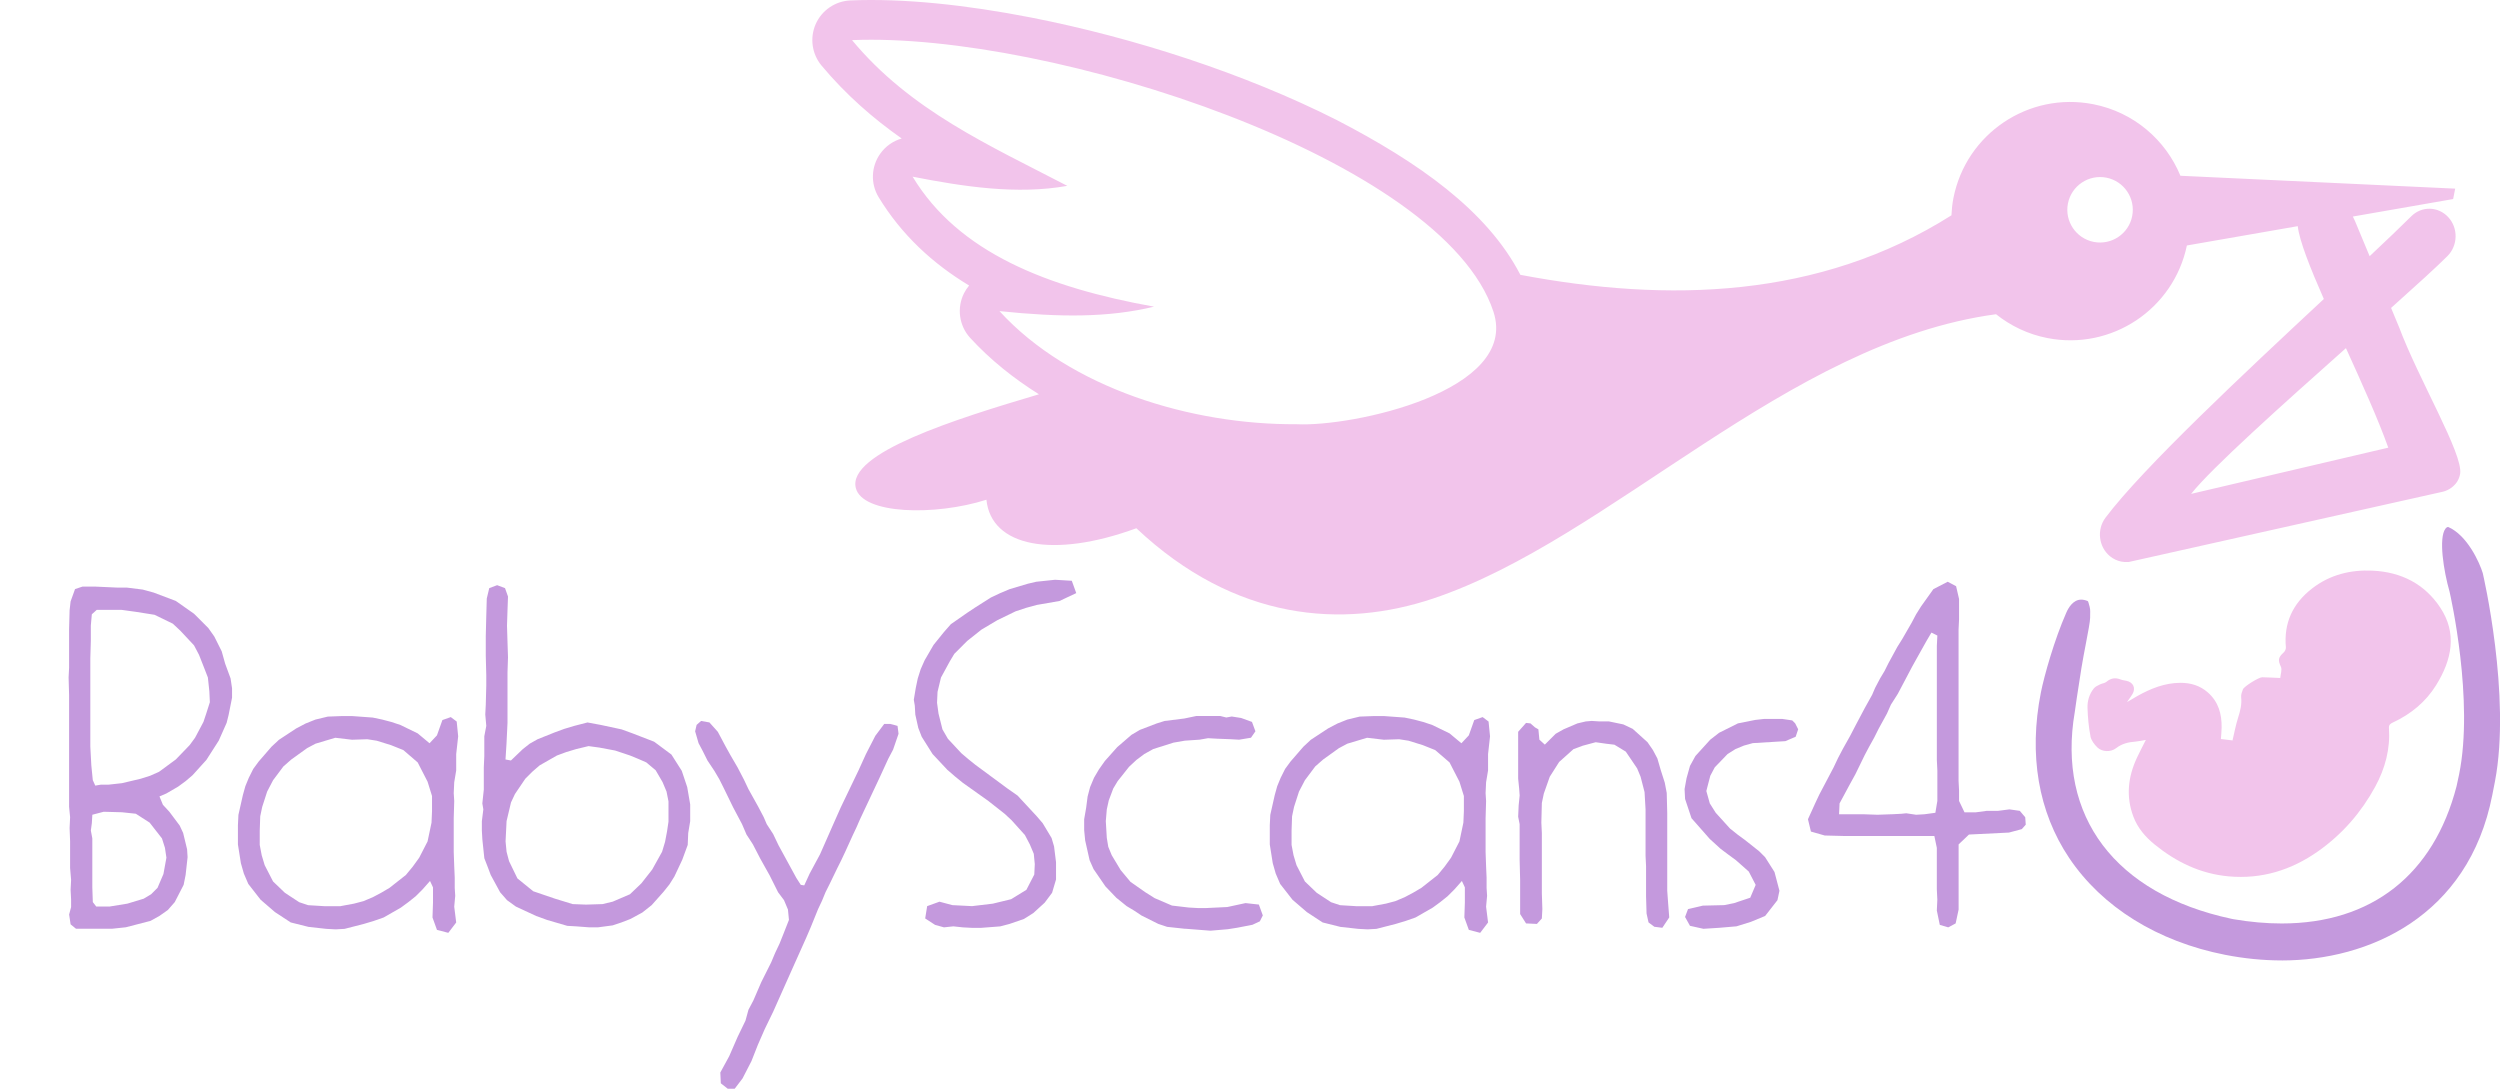 <?xml version="1.0" encoding="UTF-8"?>
<svg id="Layer_1" data-name="Layer 1" xmlns="http://www.w3.org/2000/svg" viewBox="0 0 1052.03 459.63">
  <defs>
    <style>
      .cls-1 {
        fill: #c499dd;
      }

      .cls-2 {
        fill: #f2c4eb;
      }
    </style>
  </defs>
  <g>
    <path class="cls-1" d="M29.71,388.99l-.62-4.16.83-3.12v-3.12l-.21-4.15.21-4.16-.42-4.99v-11.22l-.21-5.61.21-4.57-.42-4.36v-46.96l-.21-7.48.21-4.16v-16.21l.21-7.9.42-3.74,1.87-5.19,3.12-1.04h5.4l9.35.42h3.95l6.65.83,4.57,1.25,9.35,3.53,7.69,5.4,6.02,6.03,2.49,3.53,3.12,6.23,1.45,5.19,2.29,6.23.62,4.16v3.95l-1.45,7.27-.83,3.32-3.32,7.48-5.19,8.1-5.82,6.44-2.91,2.49-3.12,2.29-4.99,2.91-2.91,1.25,1.45,3.53,2.7,2.91,4.36,5.82,1.45,3.12,1.66,6.86.21,3.32-.83,7.48-.83,4.16-3.74,7.27-2.91,3.32-3.53,2.49-3.74,2.08-10.39,2.7-5.82.62h-15.17l-2.29-1.87ZM42.59,330.19h3.12l5.61-.62,7.9-1.87,3.95-1.25,3.74-1.66,7.06-5.19,5.82-6.03,2.29-3.12,3.53-6.65,1.25-3.74,1.45-4.57-.21-4.57-.62-5.82-1.45-3.74-2.29-5.82-2.08-3.95-5.82-6.23-3.12-2.91-7.69-3.74-7.9-1.25-6.02-.83h-10.39l-2.08,1.87-.42,4.78v6.44l-.21,7.27v37.19l.42,7.89.62,6.23,1.04,2.29,2.49-.42ZM45.92,381.51l7.69-1.25,6.86-2.08,3.12-1.87,2.7-2.7,2.49-5.82,1.25-6.86-.62-4.16-1.25-3.95-5.19-6.65-5.82-3.74-5.82-.62-7.69-.21-4.78,1.25-.21,3.53-.42,3.12.62,3.32v20.57l.21,6.23,1.45,1.87h5.4Z"/>
    <path class="cls-1" d="M183.87,391.28l-1.87-5.19.21-6.23v-6.44l-1.25-2.7-3.12,3.53-2.91,2.91-3.12,2.49-3.12,2.29-7.27,4.16-4.16,1.45-4.16,1.25-8.1,2.08-3.74.21-3.95-.21-7.48-.83-7.48-1.87-6.65-4.36-6.02-5.19-5.19-6.65-1.87-4.36-1.25-4.36-1.25-7.9v-8.1l.21-4.36,1.87-8.31,1.04-3.74,1.45-3.53,1.87-3.74,2.29-3.12,5.4-6.23,3.12-2.91,7.27-4.78,3.95-2.08,4.16-1.66,5.19-1.25,5.61-.21h4.78l8.52.62,3.95.83,3.95,1.04,3.74,1.25,7.27,3.53,4.99,4.16,3.12-3.32,2.29-6.44,3.53-1.25,2.49,1.87.62,6.23-.83,7.48v6.86l-.83,4.99-.21,4.57.21,3.32-.21,7.27v14.13l.21,6.03.21,4.78v4.36l.21,3.32-.42,4.57.83,6.65-3.32,4.36-4.78-1.25ZM143.36,381.3l5.61-1.04,3.95-1.04,3.95-1.66,3.53-1.87,3.53-2.08,6.86-5.4,2.91-3.53,2.7-3.74,3.53-6.86,1.66-7.89.21-4.78v-6.44l-1.87-6.03-4.16-8.1-6.02-5.19-5.19-2.08-6.03-1.87-3.95-.62-6.44.21-7.06-.83-8.31,2.49-3.53,1.87-6.65,4.78-3.32,2.91-4.36,5.82-2.49,4.78-2.08,6.44-.83,3.95-.21,6.03v6.02l.83,4.36,1.25,4.16,3.53,6.86,4.99,4.78,6.02,3.95,3.74,1.25,6.86.42h6.86Z"/>
    <path class="cls-1" d="M242.46,389.82l-3.74-.21-8.52-2.49-4.57-1.66-8.52-3.95-3.74-2.7-2.91-3.32-3.95-7.27-1.25-3.32-1.45-3.74-.83-7.9-.21-3.74v-3.95l.62-4.99-.42-2.49.62-5.82v-9.35l.21-4.78v-8.31l.83-4.36-.42-4.78.21-4.16.21-8.1v-4.16l-.21-8.31v-8.31l.21-8.52.21-7.27,1.04-4.36,3.32-1.25,3.32,1.25,1.25,3.53-.21,5.82-.21,6.44.21,6.86.21,6.44-.21,6.44v21.19l-.42,8.73-.42,6.65,2.29.42,4.99-4.78,2.91-2.29,3.32-1.87,7.27-2.91,3.95-1.45,4.16-1.25,5.61-1.45,5.61,1.04,8.73,1.87,4.57,1.66,9.14,3.53,7.27,5.4,4.36,6.86,2.29,6.86,1.25,7.27v7.06l-.83,4.99-.21,4.99-2.29,6.23-3.32,7.06-2.08,3.32-2.49,3.12-4.99,5.61-3.95,3.12-4.99,2.7-3.74,1.45-3.74,1.25-6.23.83h-3.53l-5.61-.42ZM253.47,380.47l4.36-1.04,7.27-3.12,4.78-4.57,4.57-5.82,4.16-7.48,1.25-4.16.83-4.36.62-4.16v-8.52l-.83-4.16-1.66-3.95-2.91-4.99-3.95-3.32-3.32-1.45-3.53-1.45-6.23-2.08-6.65-1.25-4.57-.62-5.19,1.25-4.16,1.25-3.95,1.46-7.27,4.15-3.12,2.7-2.91,2.91-4.36,6.44-1.66,3.53-1.87,7.89-.42,8.52.42,4.36,1.04,3.95,3.53,7.27,6.65,5.4,9.14,3.12,7.48,2.29,5.61.21,6.86-.21Z"/>
    <path class="cls-1" d="M303.33,455.89l-.21-4.57,3.74-6.86,3.53-8.1,3.32-6.86,1.25-4.57,2.08-3.95,3.32-7.69,4.16-8.31,1.66-3.95,1.87-3.95,1.66-4.16,2.29-5.82-.42-4.36-1.66-3.95-2.49-3.32-3.53-7.06-3.95-7.06-3.12-6.03-2.7-4.15-1.87-4.36-3.74-7.06-3.95-8.1-1.87-3.74-2.08-3.53-2.91-4.36-2.08-4.16-1.66-3.12-1.45-4.99.62-2.7,1.87-1.66,3.53.62,3.53,3.95,3.32,6.23,2.08,3.74,2.91,4.99,2.7,5.19,1.87,3.95,4.16,7.48,2.29,4.36,1.25,2.91,2.7,4.16,2.29,4.78,7.48,13.71,1.87,2.91,1.45.21,2.29-4.99,4.36-8.1,5.4-12.26,3.32-7.48,7.48-15.58,3.12-6.86,3.95-7.69,3.74-4.99h2.49l1.66.42,1.45.42.42,3.32-2.29,6.65-2.08,3.95-3.53,7.69-8.31,17.66-1.45,3.32-1.66,3.53-3.12,6.86-1.66,3.53-1.66,3.32-3.32,6.86-1.66,3.32-1.45,3.53-1.66,3.53-3.12,7.69-1.87,4.36-5.4,12.05-8.52,19.11-3.53,7.27-2.91,6.65-2.7,6.86-3.74,7.27-3.32,4.36h-2.91l-2.91-2.29Z"/>
    <path class="cls-1" d="M405.13,390.24l-3.95-.42-3.95.42-3.74-1.04-4.16-2.7.83-5.19,5.19-1.87,5.4,1.45,8.31.42,8.73-1.04,7.69-1.87,6.44-3.95,3.32-6.44.21-4.36-.42-4.36-1.66-3.95-2.08-3.95-5.61-6.23-2.91-2.7-6.86-5.4-10.8-7.69-3.32-2.7-3.12-2.7-6.23-6.65-4.57-7.27-1.45-3.74-1.25-5.61-.21-3.74-.42-2.49.83-4.99.83-3.95,1.25-3.95,1.66-3.74,3.74-6.44,4.36-5.4,2.91-3.32,6.86-4.78,3.12-2.08,6.86-4.36,3.95-1.87,3.95-1.66,7.69-2.29,3.53-.83,7.89-.83,7.06.42,1.87,5.19-7.06,3.32-9.56,1.66-4.57,1.25-4.36,1.45-7.69,3.74-6.65,3.95-6.02,4.78-5.4,5.4-1.87,3.12-3.74,6.86-1.45,6.03-.21,4.57.62,4.57,1.66,6.65,2.29,3.95,5.61,6.03,2.91,2.49,3.12,2.49,13.5,9.97,4.16,2.91,8.1,8.73,2.49,2.91,3.74,6.23,1.04,3.53.83,6.65v7.27l-1.66,5.61-3.12,4.16-4.78,4.36-3.95,2.49-6.03,2.08-3.95,1.04-8.1.62h-3.74l-3.95-.21Z"/>
    <path class="cls-1" d="M498.83,390.86l-7.69-.83-3.74-1.25-7.06-3.53-3.12-2.08-3.12-1.87-4.36-3.53-4.57-4.78-4.99-7.27-1.66-3.74-1.87-8.31-.42-4.36v-4.57l.83-4.78.62-4.78,1.04-3.95,1.66-3.95,2.08-3.53,2.49-3.53,5.19-5.82,6.02-5.19,3.53-2.08,7.06-2.7,3.32-1.04,8.31-1.04,4.99-1.04h10.18l2.49.62,2.29-.42,3.95.62,4.57,1.66,1.45,3.95-1.87,2.7-4.99.83-3.74-.21-5.61-.21-3.74-.21-3.53.62-6.23.42-4.78.83-8.52,2.7-3.74,2.08-3.32,2.49-3.12,2.91-4.78,6.02-1.87,3.12-1.87,4.99-.83,3.74-.42,4.99.42,7.06.62,3.74,1.45,3.53,3.74,6.23,4.16,4.99,6.23,4.36,3.95,2.49,7.27,3.12,7.06.83,3.74.21h3.74l8.73-.42,7.69-1.66,5.61.62,1.66,4.57-1.25,2.49-3.12,1.45-6.44,1.25-3.95.62-7.27.62-10.6-.83Z"/>
    <path class="cls-1" d="M618.09,391.28l-1.87-5.19.21-6.23v-6.44l-1.25-2.7-3.12,3.53-2.91,2.91-3.12,2.49-3.12,2.29-7.27,4.16-4.15,1.45-4.16,1.25-8.1,2.08-3.74.21-3.95-.21-7.48-.83-7.48-1.87-6.65-4.36-6.03-5.19-5.19-6.65-1.87-4.36-1.25-4.36-1.25-7.9v-8.1l.21-4.36,1.87-8.31,1.04-3.74,1.45-3.53,1.87-3.74,2.29-3.12,5.4-6.23,3.12-2.91,7.27-4.78,3.95-2.08,4.16-1.66,5.19-1.25,5.61-.21h4.78l8.52.62,3.95.83,3.95,1.04,3.74,1.25,7.27,3.53,4.99,4.16,3.12-3.32,2.29-6.44,3.53-1.25,2.49,1.87.62,6.23-.83,7.48v6.86l-.83,4.99-.21,4.57.21,3.32-.21,7.27v14.13l.21,6.03.21,4.78v4.36l.21,3.32-.42,4.57.83,6.65-3.32,4.36-4.78-1.25ZM577.58,381.3l5.61-1.04,3.95-1.04,3.95-1.66,3.53-1.87,3.53-2.08,6.86-5.4,2.91-3.53,2.7-3.74,3.53-6.86,1.66-7.89.21-4.78v-6.44l-1.87-6.03-4.16-8.1-6.03-5.19-5.19-2.08-6.03-1.87-3.95-.62-6.44.21-7.06-.83-8.31,2.49-3.53,1.87-6.65,4.78-3.32,2.91-4.36,5.82-2.49,4.78-2.08,6.44-.83,3.95-.21,6.03v6.02l.83,4.36,1.25,4.16,3.53,6.86,4.99,4.78,6.03,3.95,3.74,1.25,6.86.42h6.86Z"/>
    <path class="cls-1" d="M696.21,390.03l-2.49-1.87-.83-3.74-.21-7.27v-12.67l-.21-4.36v-19.53l-.42-7.27-1.66-6.44-1.46-3.53-4.78-7.06-4.78-2.91-3.53-.42-4.36-.62-5.4,1.45-3.95,1.46-6.03,5.4-3.95,6.23-2.49,7.06-.83,3.95-.21,8.31.21,4.36v25.35l.21,6.65-.21,3.95-2.08,2.29-4.57-.21-2.49-3.95v-14.34l-.21-8.52v-14.96l-.62-3.12.21-4.78.42-4.16-.21-2.91-.42-4.16v-19.74l3.32-3.74,1.87.21,1.87,1.66,1.45.83.42,4.36,2.29,2.08,4.57-4.57,3.32-1.87,5.82-2.49,3.53-.83,2.49-.21,3.32.21h3.95l6.02,1.25,3.95,1.87,6.23,5.61,2.29,3.32,1.87,3.53,1.45,4.99,1.66,5.19.83,4.36.21,8.52v32.62l.42,5.82.42,5.4-2.91,4.36-3.32-.42Z"/>
    <path class="cls-1" d="M711.17,389.61l-2.08-3.74,1.25-3.32,6.23-1.45,8.93-.21,4.16-.83,6.86-2.29,2.29-5.4-2.91-5.61-5.4-4.78-3.12-2.29-3.32-2.49-4.57-4.16-7.69-8.73-2.7-8.1-.21-4.16.83-4.57,1.45-5.19,2.29-4.16,6.23-6.86,3.74-2.91,7.9-3.95,7.27-1.45,3.74-.42h7.69l4.16.62,1.25,1.25,1.25,2.49-1.04,3.12-4.36,1.87-13.71.83-3.74,1.04-3.53,1.46-3.32,2.08-5.4,5.61-1.87,3.53-1.25,4.78-.42,1.66,1.45,5.19,2.49,3.95,6.03,6.65,3.12,2.49,3.12,2.29,6.03,4.78,2.49,2.49,3.95,6.23,2.08,7.9-.83,3.95-5.19,6.65-6.03,2.49-6.02,1.87-7.27.62-6.65.42-5.61-1.25Z"/>
    <path class="cls-1" d="M816.29,389.2l-1.25-6.03.21-4.57-.21-4.36v-17.45l-1.04-4.99h-37.81l-8.31-.21-5.82-1.66-1.25-5.19,3.12-6.86,1.66-3.53,6.02-11.43,1.87-3.95,2.08-3.95,2.91-5.19,2.49-4.78,3.74-7.06,3.12-5.61,1.25-2.91,2.08-3.95,1.87-3.12,1.66-3.32,3.74-6.86,2.08-3.32,3.95-6.86,1.87-3.53,2.08-3.32,5.19-7.27,6.03-3.12,3.53,1.87,1.25,5.4v8.52l-.21,4.36v63.58l.21,4.16v4.36l2.29,4.78h4.78l4.57-.62h4.78l4.78-.62,4.36.62,2.29,2.7.21,3.12-1.66,1.87-5.4,1.45-16.83.83-4.36,4.15v27.43l-1.25,5.82-3.12,1.66-3.53-1.04ZM795.93,342.66l4.16-.21,2.08-.21,4.16.62,3.53-.21,4.57-.62.83-4.99v-12.88l-.21-4.36v-47.99l.21-4.36-2.49-1.25-2.08,3.53-3.95,7.06-2.08,3.74-6.03,11.43-2.91,4.57-1.66,3.74-3.53,6.44-1.87,3.74-2.08,3.74-1.87,3.53-3.95,8.1-2.29,4.16-4.36,8.1-.21,4.57h10.18l6.02.21,5.82-.21Z"/>
  </g>
  <path class="cls-1" d="M960.22,404.16c-7.84,0-15.85-.79-23.81-2.35-28.45-5.58-51.79-20.06-65.7-40.8-12.96-19.32-17.07-43.39-11.88-69.61,1.36-6.89,5.71-22.35,10.72-33.64.89-2.03,2.89-5.43,6.24-5.43.84,0,1.77.2,2.77.61.09.11.24.35.35.82l.07.25c.64,2.1.63,2.67.59,4.36,0,.48-.02,1.01-.02,1.64,0,1.5-.9,6.17-1.76,10.69-.64,3.34-1.34,6.98-1.9,10.42-1.42,8.63-2.78,18.33-2.79,18.43-7.58,44.03,17.04,76.63,65.87,87.08l.96.19c6.98,1.19,13.78,1.79,20.22,1.79,37.84,0,63.99-20.53,73.61-57.8.39-1.72.75-3.35,1.06-4.94,6.29-31.1-3.58-75.02-4.01-76.87-2.52-8.77-4.68-22.62-1.73-26.54.27-.37.57-.62,1.11-.72,8.15,3.53,13.27,15.13,14.58,19.41.07.3,12.04,51.58,5.13,87.71l-1.12,5.72c-10.05,51.31-52.33,69.59-88.55,69.59h0Z"/>
  <path class="cls-2" d="M879.69,309.78c-.76-3.89-1.11-7.9-1.24-11.89-.09-2.89.72-5.79,2.68-8.22.61-.76,1.7-1.22,2.63-1.69.84-.42,1.95-.47,2.62-1.04,1.88-1.6,3.79-1.87,5.97-1.02.79.31,1.68.4,2.53.59,2.81.6,3.95,3.05,2.52,5.51-.6,1.02-1.33,1.98-2.32,3.42,1.78-1.04,3.06-1.83,4.37-2.56,5.62-3.14,11.48-5.5,18.02-5.54,4.47-.03,8.37,1.2,11.61,4.04,4.49,3.94,5.9,9.09,5.81,14.81-.03,1.65-.2,3.3-.3,4.79,1.74.21,3.32.41,4.87.6,0,.01,0,.02,0,.03.33.03.67.06,1,.09-.33-.04-.66-.08-.99-.12.76-3.17,1.34-6.39,2.33-9.5.92-2.88,1.65-5.68,1.31-8.67-.12-1.06.33-2.26.74-3.33.48-1.25,6.71-5.1,8.1-5.08,2.31.04,4.62.18,7.61.3.13-1.62.85-3.46.27-4.72-1.25-2.71-1.24-3.85,1.17-6.02.55-.49.99-1.46.93-2.14-.92-10.03,2.7-18.4,11.16-24.89,7.45-5.71,16.08-7.82,25.23-7.4,12.36.56,22.05,5.74,28.54,15.5,7.2,10.81,4.98,21.91-1.72,32.71-4.32,6.96-10.56,12.17-18.23,15.71-1.08.5-1.7,1.03-1.61,2.33.6,8.65-1.54,16.89-5.79,24.69-5.83,10.7-13.7,19.85-23.95,27.1-11.35,8.02-23.9,11.85-37.64,10.62-12.06-1.08-22.25-6.13-31.21-13.41-3.95-3.21-7.14-6.94-8.94-11.69-3.17-8.37-2.36-16.69,1.55-24.97,1.14-2.4,2.37-4.77,3.68-7.36-1.68.28-3.04.61-4.42.72-2.96.22-5.64.84-8.12,2.77-2.24,1.75-5.91,1.57-7.84-.31-1.32-1.28-2.61-2.99-2.95-4.72Z"/>
  <path class="cls-2" d="M1009.42,137.35s-1.28-3.09-3.22-7.77c10.41-9.31,19.02-17.13,23.72-21.82,4.42-4.43,4.6-11.74.36-16.35-4.21-4.61-11.22-4.79-15.63-.36-4.48,4.46-10.48,10.18-17.48,16.76-2.24-5.38-4.41-10.61-6.16-14.79-.28-.67-.59-1.29-.9-1.9l42.2-7.36.86-4.38-115.62-5.42c-6.2-15.02-19.55-26.75-36.69-30.11-27.19-5.33-53.53,12.38-58.85,39.56-.47,2.41-.71,4.81-.82,7.2-55.65,35.2-119.39,36.76-181.4,25.04-14.02-27.14-43.09-47.45-77.38-65.2-38.82-19.6-85.38-34.61-128.42-43.06C406.26,1.98,380.1-.75,357.83.18c-6.33.28-11.98,4.13-14.56,9.92-2.56,5.8-1.63,12.58,2.41,17.45,10.35,12.4,21.81,22.32,33.76,30.73-3.61,1.03-6.84,3.28-9.09,6.49-3.78,5.39-4.04,12.53-.62,18.19,9.72,15.96,22.82,27.98,38.09,37.19-.82.97-1.55,2.06-2.14,3.23-3.12,6.17-2.09,13.7,2.57,18.79,8.5,9.27,18.34,17.09,28.95,23.75-35.06,10.39-80.77,24.71-77.06,39.45,2.79,11.1,33.3,11.82,54.96,4.92,1.98,19.76,28.03,24.87,63.09,12,41.66,39.22,87.01,42.27,124.86,29.59,74.68-25.02,148.7-107.77,236.91-119.65,6.11,4.88,13.42,8.43,21.62,10.03,26.97,5.28,53.09-12.13,58.69-38.96l46.65-8.13c.69,6.13,5.17,17.42,10.98,30.65-33.52,31.25-75.99,70.93-91.86,92-3.78,5.01-2.95,12.29,1.87,16.25,1.42,1.16,3.03,1.9,4.69,2.24,1.01.21,2.04.26,3.06.17v.05s.66-.15.66-.15c.49-.07.98-.18,1.46-.33l130.2-29.13c2.37-.53,6.47-2.76,7.27-7.53,1.39-8.25-17.48-39.67-25.82-62.05ZM545.61,178.51c-44.2.33-95.42-15.15-125.02-47.59,25.45,2.64,45.74,2.78,65.05-1.87-44.88-8.05-82.36-22.78-101.6-54.7,21.43,4.2,44.01,7.66,65.09,3.86-32.96-17.15-66.03-31.72-90.58-61.32,83.34-3.51,248.88,50.08,269.91,114.28,10.99,33.57-59.52,48.54-82.85,47.35ZM897.25,90.94c-1.46,7.46-8.7,12.32-16.17,10.86-7.46-1.46-12.33-8.7-10.87-16.16,1.46-7.46,8.7-12.34,16.17-10.88,7.47,1.46,12.33,8.71,10.87,16.17ZM922.04,207.84c8.47-10.75,38.4-37.53,65.16-61.34,6.7,14.76,13.53,29.88,17.82,41.88l-82.97,19.45Z"/>
</svg>
